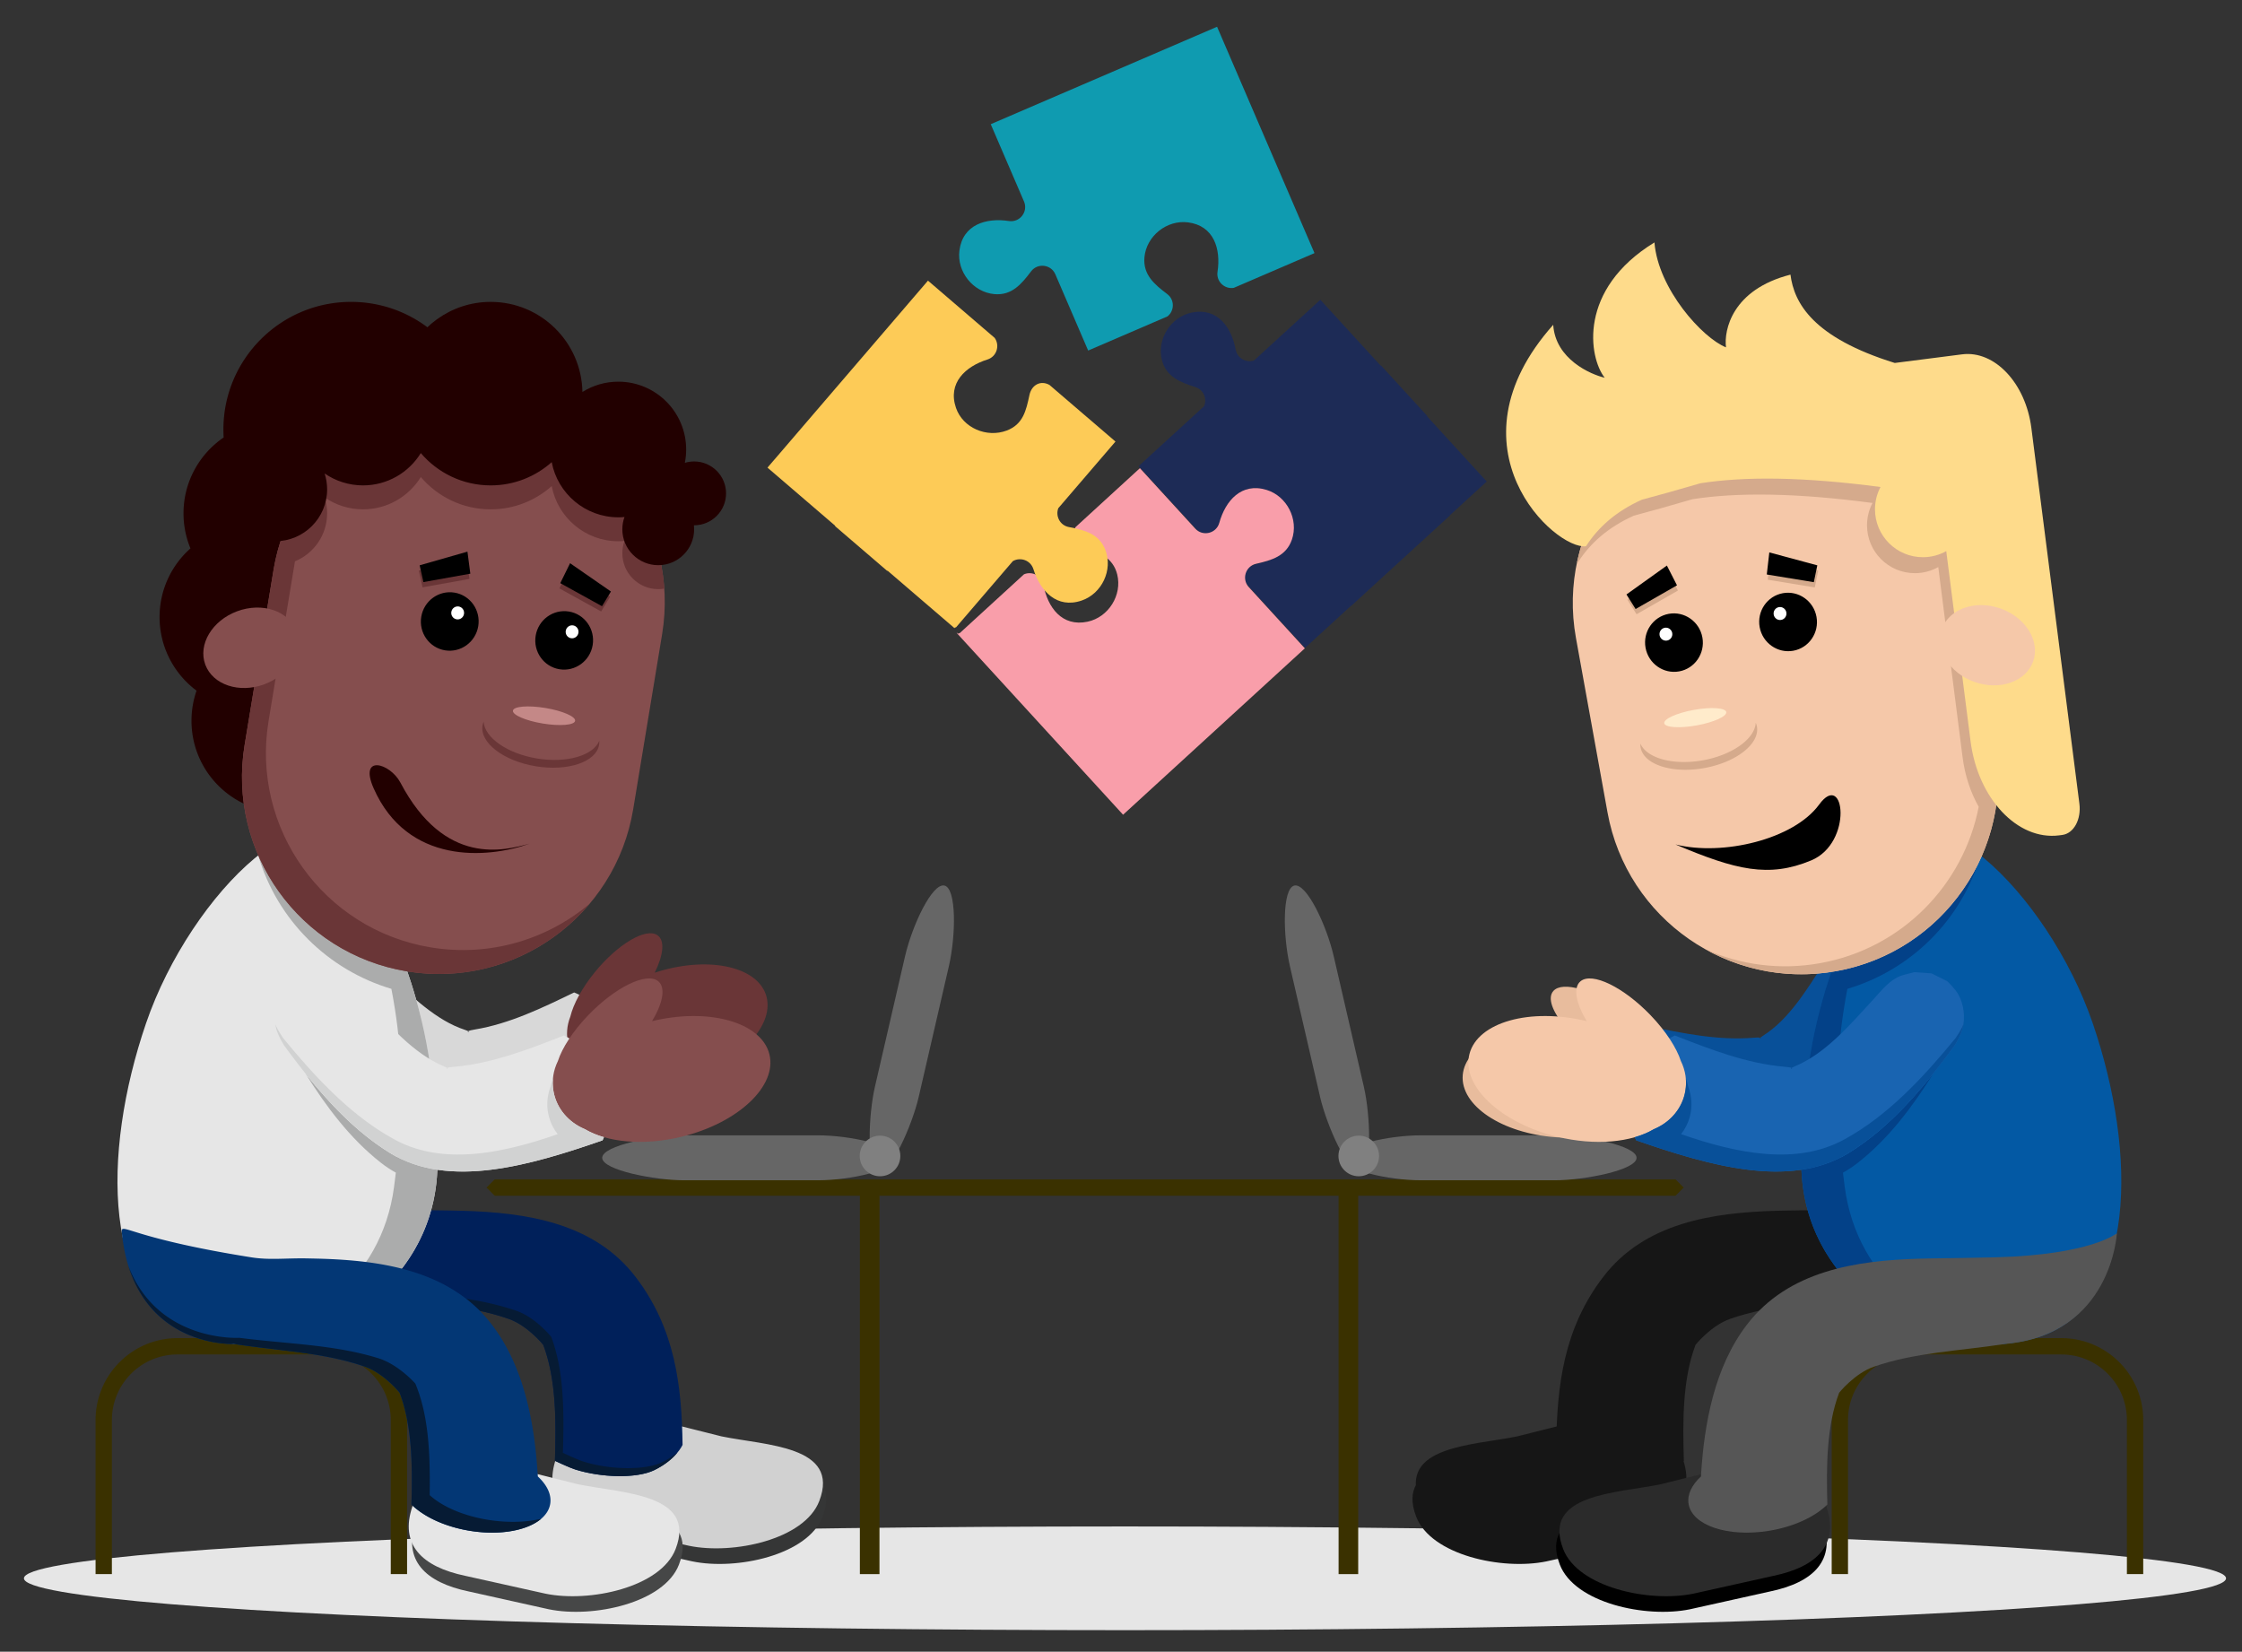 <svg viewBox="0 0 281 207" xmlns="http://www.w3.org/2000/svg" xmlns:serif="http://www.serif.com/" fill-rule="evenodd" clip-rule="evenodd" stroke-linejoin="round" stroke-miterlimit="2">
  <rect x="0" y="0" width="281" height="207" fill="#333333" stroke="none"/>
  <path fill="none" d="M0 0h281v207H0z"/>
  <ellipse cx="141" cy="197.806" rx="138" ry="6.5" fill="#e6e6e6"/>
  <path d="M40.882 167.704l.133.002.131.004.132.006.13.008.131.009.13.011.13.012.129.014.129.016.128.017.128.018.127.021.126.022.127.023.125.025.126.026.124.028.124.03.124.031.122.032.123.034.121.035.121.037.121.039.119.039.119.041.119.043.118.044.117.045.116.047.116.048.115.05.114.051.113.052.113.053.112.055.111.056.11.057.11.059.109.06.108.061.107.063.106.064.106.065.104.066.104.067.103.069.102.07.101.071.1.072.099.073.099.075.097.076.097.076.095.078.095.079.094.08.092.082.092.082.091.083.089.085.089.085.087.087.087.088.086.088.084.09.083.091.083.091.081.093.08.093.079.095.078.096.077.096.076.098.074.098.073.099.073.101.071.101.069.102.069.103.068.103.066.105.065.105.063.107.063.107.061.108.06.109.059.109.057.111.056.111.055.112.054.112.052.114.051.114.049.115.048.115.047.117.045.117.044.118.043.118.041.119.04.12.038.12.037.121.035.122.034.122.033.123.031.123.029.124.028.125.027.125.025.126.023.126.022.127.02.127.019.128.017.128.015.129.014.129.013.129.01.13.01.131.007.131.006.131.004.132.003.132v19.437h-2.044v-19.301l-.001-.11-.002-.106-.003-.106-.005-.105-.006-.106-.007-.104-.009-.104-.01-.104-.011-.104-.013-.103-.013-.103-.015-.102-.017-.102-.017-.101-.019-.101-.02-.101-.021-.1-.022-.099-.024-.099-.025-.099-.026-.098-.027-.098-.028-.097-.029-.097-.031-.096-.032-.096-.033-.095-.034-.095-.035-.094-.036-.094-.037-.093-.039-.092-.04-.092-.04-.091-.042-.091-.043-.09-.044-.09-.044-.089-.046-.088-.047-.088-.048-.087-.05-.086-.05-.086-.051-.085-.052-.085-.053-.084-.054-.083-.055-.082-.056-.082-.057-.081-.058-.08-.058-.08-.06-.079-.061-.078-.061-.078-.063-.076-.063-.076-.065-.075-.065-.074-.066-.074-.067-.073-.067-.072-.069-.071-.07-.07-.07-.07-.071-.068-.072-.068-.073-.067-.073-.066-.074-.065-.076-.064-.075-.064-.077-.062-.077-.062-.079-.06-.078-.06-.08-.059-.08-.058-.081-.057-.082-.056-.083-.055-.083-.054-.084-.053-.084-.052-.085-.051-.086-.05-.087-.049-.087-.048-.087-.047-.089-.046-.089-.045-.089-.044-.09-.043-.091-.041-.092-.041-.091-.04-.093-.038-.093-.037-.094-.037-.094-.035-.094-.034-.096-.033-.095-.032-.097-.03-.096-.03-.097-.028-.098-.027-.098-.026-.099-.025-.099-.023-.1-.023-.1-.021-.1-.02-.101-.019-.102-.017-.102-.016-.102-.015-.103-.014-.103-.012-.103-.012-.104-.01-.104-.008-.105-.007-.105-.006-.106-.005-.105-.003-.106-.002-.11-.001H22.253l-.11.001-.106.002-.105.003-.106.005-.105.006-.105.007-.104.008-.104.01-.103.012-.103.012-.103.014-.102.015-.102.016-.102.017-.101.019-.1.02-.1.021-.1.023-.099.023-.099.025-.098.026-.098.027-.097.028-.096.03-.097.03-.095.032-.096.033-.094.034-.094.035-.094.037-.093.037-.093.038-.091.04-.092.041-.091.041-.09.043-.089.044-.089.045-.089.046-.087.047-.087.048-.087.049-.086.05-.085.051-.084.052-.084.053-.083.054-.083.055-.082.056-.081.057-.08.058-.08.059-.078.06-.079.06-.077.062-.077.062-.075.064-.076.064-.074.065-.073.066-.073.067-.072.068-.071.068-.07.07-.07.07-.069.071-.067.072-.067.073-.066.074-.065.074-.065.075-.063.076-.063.076-.061.078-.061.078-.06.079-.058.08-.058.08-.057.081-.056.082-.055.082-.054.083-.053.084-.052.085-.051.085-.05.086-.05.086-.048.087-.047.088-.046.088-.044.089-.044.09-.043.09-.042.091-.04.091-.04.092-.039.092-.037.093-.036.094-.035.094-.034.095-.033.095-.032.096-.031.096-.029.097-.028.097-.027.098-.026.098-.025.099-.024.099-.022.099-.021.1-.02.101-.019.101-.017.101-.017.102-.015.102-.013.103-.013.103-.011.104-.01.104-.009.104-.007.104-.006.106-.005.105-.003.106-.002.106-.001.11v19.301h-2.044v-19.437l.003-.132.004-.132.006-.131.007-.131.01-.131.01-.13.013-.129.014-.129.015-.129.017-.128.019-.128.02-.127.022-.127.023-.126.025-.126.027-.125.028-.125.029-.124.031-.123.033-.123.034-.122.035-.122.037-.121.038-.12.04-.12.041-.119.043-.118.044-.118.045-.117.047-.117.048-.115.049-.115.051-.114.052-.114.054-.112.055-.112.056-.111.057-.111.059-.109.06-.109.061-.108.063-.107.063-.107.065-.105.066-.105.068-.103.069-.103.069-.102.071-.101.073-.101.073-.099.074-.098.076-.098.077-.096.078-.096.079-.095.08-.093.081-.093.083-.091.083-.091.084-.09.086-.088.087-.088.087-.087.089-.085.089-.085.091-.083.092-.082.092-.082.094-.08.095-.079.095-.078.097-.076.097-.076.099-.075.099-.073.1-.072.101-.071.102-.07.103-.069.104-.067.104-.066.106-.065.106-.064.107-.063.108-.061.109-.06.11-.059.11-.057.111-.056.112-.055.113-.053.113-.052.114-.051.115-.05.116-.048.116-.047.117-.045.118-.044.119-.043.119-.041.119-.039.121-.039.121-.037.121-.035.123-.034.122-.032.124-.031.124-.03.124-.028.126-.026.125-.025.127-.023.126-.022.127-.021.128-.018.128-.017.129-.016.129-.014.13-.012.13-.011.131-.009.13-.008.132-.006.131-.004.133-.002.129-.001h18.506l.129.001z" fill="#3a3100"/>
  <g fill="#3a3100">
    <path d="M211.024 148.834L210 149.858H62l-1.024-1.024L62 147.81h148l1.024 1.024z"/>
    <path d="M107.772 149.28h2.457v48h-2.457zM167.772 149.28h2.457v48h-2.457z"/>
  </g>
  <path d="M113.425 119.882c.918-3.975 3.43-9.246 4.945-8.897 1.514.35 1.461 6.189.544 10.164l-3.772 16.337c-.813 3.522-3.534 9.7-5.049 9.351-1.514-.35-1.252-7.096-.439-10.618l3.771-16.337z" fill="#666"/>
  <path d="M102.49 142.288c4.08 0 9.781 1.262 9.781 2.817 0 1.554-5.701 2.816-9.781 2.816H85.723c-3.614 0-10.246-1.262-10.246-2.816 0-1.555 6.632-2.817 10.246-2.817h16.767z" fill="#666"/>
  <circle cx="110.299" cy="144.873" r="2.545" fill="gray"/>
  <g serif:id="Back Leg">
    <path d="M86.774 195.684c5.533 1.146 14.473-.782 16.324-5.6 2.668-6.944-6.718-6.968-12.251-8.113l-9.225-2.315c-8.05 1.437-9.841.209-11.503 5.059-1.643 4.793 1.12 7.599 6.653 8.744l10.002 2.225z" fill="#353636"/>
    <path d="M86.356 193.728c5.534 1.146 14.474-.782 16.325-5.6 2.667-6.944-6.718-6.968-12.252-8.113l-9.225-2.315c-8.05 1.437-9.841.209-11.503 5.059-1.642 4.793 1.12 7.599 6.654 8.744l10.001 2.225z" fill="#d1d1d1"/>
    <path d="M48.5 151.578c2.649.073 5.299.088 7.948.133.501.01 1.002.021 1.503.033 7.965.224 16.498 1.477 21.711 8.291 4.962 6.486 5.779 13.615 5.888 21.042 0 0-.772 1.819-3.547 3.17-2.212 1.077-6.663.946-9.905-.082-.81-.257-2.547-1.088-2.547-1.088.153-4.956.174-10.205-1.464-14.531 0 0-1.932-2.422-4.357-3.264-5.136-1.785-10.735-1.978-16.211-2.814l-.222-.034.984-10.862.219.006z" fill="#00205a"/>
    <path d="M58.415 162.767c2.154.346 4.271.805 6.315 1.515 2.425.842 4.357 3.264 4.357 3.264 1.638 4.326 1.617 9.575 1.464 14.531 0 0 1.737.831 2.547 1.088 3.242 1.028 7.693 1.159 9.905.082.802-.39 1.436-.82 1.933-1.233-.525.642-1.438 1.505-2.933 2.233-2.212 1.077-6.663.946-9.905-.082-.81-.257-2.547-1.088-2.547-1.088.153-4.956.174-10.205-1.464-14.531 0 0-1.932-2.422-4.357-3.264-1.179-.41-2.382-.736-3.603-1.004a17.562 17.562 0 0 0-1.712-1.511z" fill="#061b34"/>
  </g>
  <g serif:id="Right Arm">
    <path d="M43.556 119.236c.67.149 1.38.176 2.011.447 1.228.527 2.129 1.545 3.011 2.368 2.979 2.765 6.059 5.829 9.683 7.013 1.341.438-.657.259 1.266-.043 4.331-.718 8.397-2.683 12.432-4.639.613.246 1.376.656 1.376.656l4.624 9.609-.557 1.563c-8.149 3.573-17.373 7.099-24.549 3.439-5.251-2.678-9.535-7.131-13.331-11.529 0 0-.776-1.04-1.056-1.844-.446-1.277-.405-2.775.148-4.015.338-.757 1.194-1.683 1.194-1.683l1.744-1.044c.668-.1 1.336-.199 2.004-.298z" fill="#d8d8d8"/>
    <path d="M71.482 127.41c.378-1.571 1.464-3.607 3.095-5.599 2.886-3.525 6.393-5.588 7.825-4.603.955.655.75 2.498-.346 4.697 6.449-2.116 12.691-.89 13.933 2.739 1.243 3.63-2.987 8.299-9.438 10.419-4.346 1.428-8.6 1.337-11.293.016-1.944-.633-3.495-2.123-4.012-4.128-.311-1.206-.203-2.431.236-3.541z" fill="#6a3637"/>
  </g>
  <path d="M45.259 107.891c6.011 13.109 9.193 20.8 9.566 37.249.394 17.381-17.947 26.469-29.957 22.36-12.011-4.109-12.194-22.799-6.567-39.249 5.627-16.449 21.667-31.899 26.958-20.36z" fill="#e6e6e6"/>
  <path d="M49.825 145.026c.853-8.437.47-14.653-.77-21.097-7.916-2.348-14.311-8.593-16.688-16.728l.069-.055c2.978 6.81 8.907 11.917 16.013 13.896.046.013.092.025.137.038l.027.007.053.014.034.01.049.013.039.01.046.012.086.022.083.021.088.022.033.009.056.014.033.008.058.014.029.007.088.021.09.021.091.021.09.02.021.005.072.016.019.004.09.019c.092.02.185.04.277.059l.092.018.017.003.092.018c.092.018.185.036.278.053l.09.016.024.004.067.012.026.005.091.016.091.015c2.32 6.73 3.592 13.503 3.819 23.531.015.636.004 1.26-.031 1.874v.002c-.005.089-.01.178-.016.267l-.001.005v.003l-.009.131v.003l-.001.006-.004.06-.005.063-.001.007v.003c-.003.042-.007.084-.011.126v.006l-.001.011-.004.048-.007.071v.007l-.012.124-.001.009-.001.012c-.008.082-.017.164-.026.246l-.001.01-.001.011c-.009.082-.019.165-.029.246l-.001.01-.001.009c-.01.083-.021.166-.032.248l-.001.009c-1.819 13.509-15.469 20.976-26.306 19.535 9.633-.983 19.474-7.6 21.061-19.528.082-.613.158-1.214.228-1.805-.659-.367-1.291-.786-1.895-1.261-3.834-3.014-6.844-7.018-9.436-11.177 3.047 3.82 6.492 7.436 10.635 9.981.299.184.602.355.91.514z" fill="#abacac"/>
  <g serif:id="Front Leg">
    <g serif:id="Foot">
      <path d="M68.774 201.684c5.533 1.146 14.473-.782 16.324-5.6 2.668-6.944-6.718-6.968-12.251-8.113l-9.225-2.315c-8.05 1.437-9.841.209-11.503 5.059-1.643 4.793 1.12 7.599 6.653 8.744l10.002 2.225z" fill="#464747"/>
      <path d="M68.356 199.728c5.534 1.146 14.474-.782 16.325-5.6 2.667-6.944-6.718-6.968-12.252-8.113l-9.225-2.315c-8.05 1.437-9.841.209-11.503 5.059-1.642 4.793 1.12 7.599 6.654 8.744l10.001 2.225z" fill="#e6e6e6"/>
    </g>
    <path d="M51.567 188.554c.137-4.8.1-9.834-1.48-14.008 0 0-1.932-2.422-4.357-3.264-5.136-1.785-10.735-1.978-16.211-2.814l-.222-.034s-12.526.59-14.016-13.862c-.166-1.607.358.483 16.219 3.006 2.288.364 4.299.088 6.948.133.501.01 1.002.021 1.503.033 7.965.224 16.498 1.477 21.711 8.291 4.07 5.321 5.351 12.42 5.741 18.899l.006.108c1.155 1.07 1.749 2.282 1.548 3.455-.458 2.678-4.892 4.166-9.957 3.373l-.057-.009-.011-.002-.047-.007-.018-.003-.045-.008-.018-.003-.063-.011-.058-.009-.017-.003-.033-.006-.086-.016-.011-.002-.078-.014-.018-.004-.085-.016-.016-.003-.076-.015-.015-.003-.084-.017-.019-.004-.078-.016-.009-.002-.084-.018-.02-.004-.084-.019h-.004l-.082-.019-.019-.004-.083-.019-.012-.003-.074-.018-.018-.004-.081-.02-.017-.004-.073-.018-.014-.003-.081-.021-.019-.005-.077-.019-.006-.002-.082-.022-.019-.005-.081-.022-.006-.002-.076-.021-.019-.005-.079-.022-.013-.004-.071-.021-.016-.004-.079-.024-.017-.005-.07-.021-.012-.003-.078-.024-.019-.006-.075-.024-.004-.001-.078-.025-.019-.006-.077-.025-.009-.003-.07-.023-.018-.006-.076-.026-.014-.005-.067-.023-.015-.005-.075-.026-.017-.006-.067-.024-.011-.004-.074-.027-.019-.007-.072-.027-.003-.001h-.001l-.073-.028-.019-.007-.072-.028-.011-.004-.065-.025-.018-.007-.071-.028-.015-.007-.062-.024-.015-.007-.07-.028-.018-.008-.062-.026-.011-.004-.07-.03-.018-.008-.07-.03-.006-.002-.065-.029-.018-.008-.068-.03-.013-.006-.058-.026-.018-.008-.066-.031-.017-.008-.056-.026-.015-.007-.065-.031-.019-.009-.057-.028-.011-.005-.064-.031-.02-.01-.063-.032-.01-.005-.057-.028-.019-.01-.062-.032-.015-.008-.052-.027-.017-.009-.061-.032-.018-.01-.05-.027-.016-.008-.059-.033-.034-.018-.003-.002-.045-.025-.044-.025-.005-.002-.039-.023-.005-.003c-.044-.025-.087-.05-.13-.075l-.005-.003-.041-.024-.002-.001-.043-.026-.043-.026-.003-.002-.04-.024-.003-.002c-.043-.027-.085-.053-.127-.079l-.003-.002-.04-.026h-.001l-.042-.027-.042-.027-.001-.001-.04-.026-.002-.002c-.041-.027-.082-.054-.122-.081l-.002-.001c-.054-.037-.107-.074-.16-.111l-.001-.001c-.04-.028-.079-.056-.118-.084-.13-.095-.256-.192-.376-.289a7.739 7.739 0 0 1-.608-.545z" fill="#033775"/>
    <path d="M16.095 158.666c3.71 9.628 13.909 8.999 13.909 8.999l.235.03c5.796.738 11.71.83 17.161 2.522 2.574.799 4.656 3.185 4.656 3.185 1.739 4.146 1.863 9.178 1.8 13.98.2.183.417.361.651.534.129.095.263.19.402.282.042.028.084.055.126.083h.001l.171.108.002.001c.043.027.087.053.13.08l.046.027.045.026.046.027.046.027c.045.026.09.051.135.076l.049.028.046.025.048.026.049.026c.046.025.092.049.139.073l.052.028.047.023.051.026.036.018.063.032.07.034.02.009.064.031.019.009.071.034.066.031.02.009.071.033.068.03.02.009.069.031.072.031.02.009.069.03.016.007.06.025.018.007.07.03.019.007.076.031.072.029.02.008.075.03.074.028.02.008.073.028.078.03.019.007.075.027.016.006.065.024.017.006.075.027.019.006.08.028.077.027.02.007.082.027.077.026.02.006.078.026.083.026.019.006.079.025.016.005.086.026.08.025.019.005.084.025.082.024.02.006.088.024.079.023.02.005.082.022.088.024.018.005.083.021.018.005.089.023.084.021.02.004.087.022.086.02.02.005.086.02.089.02.02.005.086.019.092.02.017.004.087.018.018.004.092.019.088.017.02.004.091.018.089.017.021.004.089.016.093.017.019.003.09.016.016.003.08.013.017.003.09.015.019.003.094.015.091.014.053.007.061.009.067.01.067.009.069.01.072.009c2.229.292 4.336.191 6.069-.219-1.71 1.455-5.098 2.109-8.829 1.525l-.057-.009-.011-.002-.047-.007-.018-.003-.045-.008-.018-.003-.063-.011-.058-.009-.017-.003-.033-.006-.086-.016-.011-.002-.078-.014-.018-.004-.085-.016-.016-.003-.076-.015-.015-.003-.084-.017-.019-.004-.078-.016-.009-.002-.084-.018-.02-.004-.084-.019h-.004l-.082-.019-.019-.004-.083-.019-.012-.003-.074-.018-.018-.004-.081-.02-.017-.004-.073-.018-.014-.003-.081-.021-.019-.005-.077-.019-.006-.002-.082-.022-.019-.005-.081-.022-.006-.002-.076-.021-.019-.005-.079-.022-.013-.004-.071-.021-.016-.004-.079-.024-.017-.005-.07-.021-.012-.003-.078-.024-.019-.006-.075-.024-.004-.001-.078-.025-.019-.006-.077-.025-.009-.003-.07-.023-.018-.006-.076-.026-.014-.005-.067-.023-.015-.005-.075-.026-.017-.006-.067-.024-.011-.004-.074-.027-.019-.007-.072-.027-.003-.001h-.001l-.073-.028-.019-.007-.072-.028-.011-.004-.065-.025-.018-.007-.071-.028-.015-.007-.062-.024-.015-.007-.07-.028-.018-.008-.062-.026-.011-.004-.07-.03-.018-.008-.07-.03-.006-.002-.065-.029-.018-.008-.068-.03-.013-.006-.058-.026-.018-.008-.066-.031-.017-.008-.056-.026-.015-.007-.065-.031-.019-.009-.057-.028-.011-.005-.064-.031-.02-.01-.063-.032-.01-.005-.057-.028-.019-.01-.062-.032-.015-.008-.052-.027-.017-.009-.061-.032-.018-.01-.05-.027-.016-.008-.059-.033-.034-.018-.003-.002-.045-.025-.044-.025-.005-.002-.039-.023-.005-.003c-.044-.025-.087-.05-.13-.075l-.005-.003-.041-.024-.002-.001-.043-.026-.043-.026-.003-.002-.04-.024-.003-.002c-.043-.027-.085-.053-.127-.079l-.003-.002-.04-.026h-.001l-.042-.027-.042-.027-.001-.001-.04-.026-.002-.002c-.041-.027-.082-.054-.122-.081l-.002-.001c-.054-.037-.107-.074-.16-.111l-.001-.001c-.04-.028-.079-.056-.118-.084-.13-.095-.256-.192-.376-.289a7.739 7.739 0 0 1-.608-.545c.137-4.8.1-9.834-1.48-14.008 0 0-1.932-2.422-4.357-3.264-5.136-1.785-10.735-1.978-16.211-2.814l-.222-.034s-10.02.472-13.202-9.768z" fill="#061b34"/>
  </g>
  <g serif:id="Left Arm">
    <path d="M40.687 121.842c.706.217 1.464.306 2.117.65 1.272.67 2.15 1.837 3.026 2.795 2.957 3.217 5.998 6.763 9.782 8.34 1.4.583-.727.221 1.36.062 4.703-.402 9.228-2.162 13.719-3.915.637.316 1.42.82 1.42.82l4.138 10.693-.729 1.628c-9.039 3.136-19.226 6.13-26.605 1.597-5.401-3.317-9.614-8.454-13.308-13.491 0 0-.743-1.18-.975-2.067-.369-1.406-.197-3.008.501-4.29.427-.783 1.423-1.702 1.423-1.702l1.958-.971c.724-.05 1.448-.099 2.173-.149z" fill="#e6e6e6"/>
    <path d="M69.923 132.98c.538-1.653 1.876-3.742 3.794-5.739 3.393-3.532 7.326-5.445 8.778-4.268.967.784.591 2.742-.771 5.006 7.092-1.72 13.679.126 14.701 4.121 1.023 3.996-3.907 8.64-11.002 10.364-4.78 1.161-9.331.702-12.105-.943-2.03-.844-3.566-2.573-3.949-4.766-.231-1.32-.011-2.624.554-3.775z" fill="#854e4e"/>
    <path d="M75.696 142.522l-.176.393-.2.07-.006.002-.006.002-.062.021-.127.044-.012.004-.012.004-.07.024-.106.037-.019.006-.018.007-.07.024-.095.032-.024.008-.024.009-.069.023-.084.029-.03.01-.031.011-.065.022-.076.026-.036.012-.037.013-.061.021-.068.022-.042.015-.043.014-.057.02-.06.02-.047.016-.051.017-.053.018-.052.017-.052.018-.058.019-.048.016-.045.015-.057.019-.065.022-.044.015-.037.012-.061.02-.074.025-.039.013-.029.01-.064.021-.084.027-.034.012-.022.007-.064.021-.096.032-.03.009-.014.005-.06.02-.112.037-.025.008-.007.002-.047.015c-8.209 2.673-16.973 4.582-23.524.557-5.401-3.317-9.614-8.454-13.308-13.491 0 0-.743-1.18-.975-2.067a5.763 5.763 0 0 1-.119-.573c.338.812.975 1.712.975 1.712 3.963 4.828 8.448 9.729 14.021 12.748 5.909 3.201 13.258 1.785 20.392-.702a6.055 6.055 0 0 1-1.088-2.151c-.354-1.292-.259-2.61.195-3.81.072-.322.171-.661.296-1.015l-.001.005-.004.044v.006l-.001.006-.001.013-.002.024-.001.013v.01l-.001.011-.001.015-.002.022v.012l-.001.007v.008l-.002.037-.001.009v.002c-.001.018-.002.036-.002.055l-.001.004v.012l-.001.029-.001.011v.02l-.001.018v.031l-.001.008V135.651c-.001.019-.001.037-.001.056v.047l.001.05.001.05.001.043.002.059.002.047.003.05.003.05.003.05.004.048.005.06.004.042.005.05.006.05.005.046.008.059.006.046.007.05.008.05.008.051.009.05.009.051.009.051.007.032.009.044.009.045.01.044.009.041.012.051.011.046.012.05.008.031.012.043.011.043.012.043.012.041.014.046.015.049.015.049.009.029.014.042.014.042.015.042.014.039.016.046.018.047.018.048.011.027.016.041.017.041.016.041.017.038.019.045.02.046.02.046.013.026.018.04.019.04.019.039.018.038.022.043.023.045.023.044.023.044.024.044.029.052.021.037.024.042.025.043.026.043.025.042.027.043.031.049.023.036.026.041.028.041.028.041.028.041.029.041.033.047.025.035.029.039.03.04.03.04.031.039.03.039.036.045.028.034.031.037.032.039.032.037.032.038.033.038.038.042.029.032.034.036.034.037.034.036.035.036.035.036.04.04.03.03.036.035.036.035.036.034.037.034.037.034.042.037.032.03.038.033.038.032.038.033.039.032.038.032.044.035.035.028.039.031.04.031.04.03.04.031.04.03.02.014c.03.021.059.043.089.064l.014.01.042.029.041.028.042.028.042.028.017.011c.033.022.067.043.1.064l.011.007.043.027.043.027.044.026.044.026.012.007c.274.16.56.302.857.426.69.409 1.491.745 2.378 1.001z" fill="#d1d2d2"/>
  </g>
  <g>
    <path d="M28.03 54.828c-.02-.329-.03-.66-.03-.994 0-8.831 7.169-16 16-16s16 7.169 16 16c0 8.628-6.844 15.67-15.394 15.989a11.542 11.542 0 0 1-2.478 3.114c.562 1.355.872 2.84.872 4.397 0 1.322-.224 2.593-.635 3.776C45.177 83.207 47 86.559 47 90.334c0 6.347-5.153 11.5-11.5 11.5S24 96.681 24 90.334c0-1.322.224-2.593.635-3.775C21.823 84.461 20 81.109 20 77.334c0-3.421 1.497-6.496 3.872-8.603-.562-1.355-.872-2.84-.872-4.397 0-3.949 1.995-7.435 5.03-9.506z" fill="#200"/>
    <path d="M82.985 79.489c2.22-13.44-6.889-26.154-20.329-28.374-13.44-2.22-26.154 6.888-28.374 20.328L30.661 93.36c-2.22 13.44 6.889 26.154 20.328 28.374 13.44 2.22 26.154-6.889 28.375-20.328l3.621-21.917z" fill="#854e4e"/>
    <path d="M42.729 56.598c5.331-4.489 12.519-6.707 19.927-5.483 11.509 1.901 19.842 11.497 20.605 22.655-.248.042-.502.064-.761.064-2.484 0-4.5-2.016-4.5-4.5 0-.539.095-1.055.269-1.534-.253.022-.51.034-.769.034-4.15 0-7.609-2.98-8.352-6.914-2.033 1.812-4.713 2.914-7.648 2.914-3.506 0-6.648-1.572-8.758-4.05-1.497 2.429-4.182 4.05-7.242 4.05-1.786 0-3.444-.552-4.812-1.494.203.628.312 1.299.312 1.994 0 2.714-1.667 5.042-4.033 6.015L33.661 90.36c-2.22 13.44 6.889 26.154 20.328 28.374 7.408 1.224 14.596-.994 19.927-5.483-5.426 6.448-14.017 9.955-22.927 8.483-13.439-2.22-22.548-14.934-20.328-28.374l3.621-21.917c.033-.204.07-.408.108-.61l.004-.019.014-.073.009-.046.003-.015.004-.019.012-.06.011-.056.004-.018.003-.017.01-.048.014-.067.004-.021.003-.012.008-.039.018-.081.004-.02.002-.008.006-.03.022-.102.003-.012.001-.003c.033-.15.068-.3.105-.449v-.002l.029-.12.006-.023.002-.006.004-.019.023-.088.008-.031.003-.011.005-.024.019-.07.01-.04.004-.016.006-.022.016-.058.013-.049.005-.02.005-.02.013-.047.016-.058.006-.023.005-.016.01-.038.02-.07.007-.024.003-.012.008-.029.025-.085.006-.022.002-.006.006-.021.033-.112.002-.008.001-.001c.028-.098.058-.195.088-.292l.001-.003.037-.118.006-.019.002-.006.007-.022.027-.086.009-.026.003-.011.009-.027.022-.068.011-.034.006-.016.008-.026.019-.056.014-.042.007-.021.008-.023.015-.046.017-.05.009-.025.007-.019.012-.037.021-.06.01-.027.005-.015.01-.029.026-.072.01-.028.003-.009.008-.021.032-.09.008-.022.002-.005c.034-.093.069-.186.104-.279v-.001l.001-.002.045-.119.006-.014.002-.006.01-.026.032-.082.009-.021.004-.012.012-.03.026-.066.011-.027.007-.017.012-.03.021-.053.015-.035.008-.022.011-.027.018-.044.018-.042.011-.027.009-.022.015-.036.021-.051.013-.03.008-.018.011-.027.026-.061.014-.032.006-.013.008-.02.032-.074.014-.031.003-.008.006-.013.043-.098.008-.019.001-.002c.02-.045.04-.09.061-.135l.001-.002.054-.119.004-.01.003-.006.014-.031.036-.077.008-.016.005-.012.016-.035.029-.061.011-.022.008-.017.016-.034.023-.05.015-.029.01-.023.015-.03.02-.041.017-.036.013-.027.013-.026.017-.034.021-.043.015-.031.011-.021.013-.027.026-.051.017-.035.008-.016.01-.019.031-.061.019-.037.005-.011.007-.013.038-.074.018-.035.003-.005c.022-.043.044-.085.066-.127l.001-.001.063-.119.003-.006.003-.006.021-.037.037-.071.007-.011.006-.012.022-.04.03-.056.01-.018.009-.016.021-.038.026-.046.013-.024.013-.023.019-.033.021-.039.017-.03.016-.027.016-.029.018-.032.021-.036.018-.032.014-.024.014-.025.025-.042.022-.038.011-.019.01-.018.029-.049.025-.042.008-.013.007-.013.034-.057.027-.044.005-.009.003-.006.044-.072.024-.04.002-.003c.024-.04.048-.079.072-.118l.003-.006.029-.046.038-.06.005-.008.006-.011.029-.046.031-.05.009-.013.01-.017.027-.042.027-.042.012-.019.014-.022.024-.037.022-.035.016-.024.018-.028.021-.032.019-.029.019-.03.022-.033.018-.027.015-.023.023-.034.025-.039.015-.022.011-.017.027-.04.03-.043.011-.017.008-.011.03-.045.034-.05.007-.011.004-.006.034-.048.038-.056.004-.006h.001l.021-.031.059-.084.042-.06.032-.045.003-.005.008-.01.037-.053.03-.042.007-.009.011-.016.034-.047.027-.037.01-.014.016-.022.03-.04.023-.032.014-.019.02-.027.026-.036.02-.026.017-.024.025-.032.022-.03.016-.021.021-.028.029-.039.019-.024.012-.016.024-.032.034-.045.015-.019.008-.011.027-.035.04-.051.011-.014.004-.006.028-.035.048-.061.006-.009h.001l.007-.01.077-.097.066-.083.016-.02.001-.001.008-.01.049-.061.027-.032.004-.006.013-.015.042-.052.025-.031.009-.01.017-.021.037-.044.022-.028.013-.015.022-.026.032-.038.019-.023.016-.019.027-.032.027-.032.017-.019.019-.023.032-.038.023-.027.012-.014.023-.026.038-.044.018-.021.009-.01.024-.028.045-.052.014-.016.005-.005.023-.026.055-.062.009-.011.001-.001.007-.007c.08-.091.161-.18.242-.269l.019-.021.003-.003.013-.015.051-.055.024-.025.006-.008.018-.019.044-.047.023-.024.01-.011.023-.025.038-.04.02-.021.014-.015.029-.03.032-.034.017-.018.018-.018.034-.036.028-.028.013-.014.02-.021.041-.042.022-.023.01-.009.022-.023.048-.049.018-.018.005-.005.021-.022.059-.059.013-.013.001-.001.009-.008c.088-.089.177-.177.267-.264l.009-.008.001-.001.013-.013.061-.058.021-.021.005-.004.018-.018.051-.048.022-.021.009-.009.024-.023.044-.041.02-.019.013-.012.03-.028.037-.034.017-.017.017-.015.036-.033.031-.029.014-.013.02-.018.042-.039.026-.023.01-.01.022-.019.05-.046.021-.018.006-.006.022-.019.06-.054.016-.014.001-.001.014-.012c.122-.108.245-.215.369-.321l.019-.017.004-.003.018-.015.057-.048.022-.02v.001z" fill="#6a3637"/>
    <path d="M37.112 79.073c.938 2.526-.851 5.524-3.991 6.69-3.141 1.165-6.452.061-7.39-2.465-.938-2.527.851-5.524 3.991-6.69 3.141-1.166 6.453-.062 7.39 2.465z" fill="#854e4e"/>
    <path d="M66.387 105.73c-5.316 1.904-15.324 2.642-19.551-6.922-1.904-4.307 2.052-3.187 3.348-.728 5.574 10.576 13.06 8.514 16.203 7.65z" fill="#200"/>
    <path d="M75.112 92.847c.011.166.003.332-.024.497-.355 2.15-3.917 3.355-7.949 2.689-4.032-.666-7.017-2.953-6.662-5.103.027-.165.074-.324.137-.478.133 1.995 2.963 3.992 6.686 4.607 3.723.615 7.045-.365 7.812-2.212z" fill="#6a3637"/>
    <path d="M68.346 88.727c2.15.356 3.824 1.081 3.735 1.618-.089.538-1.907.686-4.057.331-2.15-.356-3.824-1.081-3.735-1.618.089-.538 1.907-.686 4.057-.331z" fill="#c48887"/>
    <path d="M71.308 76.641c1.971.326 3.303 2.21 2.974 4.206-.33 1.996-2.198 3.352-4.169 3.026-1.971-.325-3.304-2.21-2.974-4.206.329-1.996 2.197-3.352 4.169-3.026z"/>
    <path d="M71.836 78.379c.438.073.734.492.661.935-.074.444-.489.745-.927.673-.438-.073-.734-.492-.661-.935.074-.444.489-.745.927-.673z" fill="#fff"/>
    <path d="M56.967 74.272c1.971.326 3.304 2.21 2.974 4.206-.329 1.996-2.197 3.352-4.169 3.026-1.971-.325-3.303-2.21-2.974-4.206.33-1.996 2.198-3.352 4.169-3.026z"/>
    <path d="M57.495 76.01c.438.073.735.491.661.935-.073.443-.488.745-.926.672-.438-.072-.734-.491-.661-.934.073-.444.488-.745.926-.673z" fill="#fff"/>
    <path d="M71.341 71.243l-1.228 2.499 5.23 2.89 1.12-1.841-5.122-3.548zM58.48 69.794l.359 2.761-5.882 1.054-.467-2.103 5.99-1.712z" fill="#6a3637"/>
    <path d="M71.45 70.586l-1.228 2.499 5.23 2.89 1.119-1.842-5.121-3.547zM58.588 69.136l.36 2.761-5.882 1.055-.468-2.104 5.99-1.712z"/>
    <path d="M50.634 45.561c1.563-4.496 5.84-7.727 10.866-7.727 6.277 0 11.386 5.04 11.498 11.29 1.306-.817 2.849-1.29 4.502-1.29 4.691 0 8.5 3.809 8.5 8.5 0 .573-.057 1.132-.165 1.673.369-.113.76-.173 1.165-.173 2.208 0 4 1.792 4 4s-1.792 4-4 4h-.028c.019.164.028.331.028.5 0 2.484-2.016 4.5-4.5 4.5s-4.5-2.016-4.5-4.5c0-.539.095-1.055.269-1.534-.253.022-.51.034-.769.034-4.15 0-7.609-2.98-8.352-6.914-2.033 1.812-4.713 2.914-7.648 2.914-3.506 0-6.648-1.572-8.758-4.05-1.497 2.429-4.182 4.05-7.242 4.05-1.786 0-3.444-.552-4.812-1.494.203.628.312 1.299.312 1.994 0 3.588-2.913 6.5-6.5 6.5s-6.5-2.912-6.5-6.5c0-3.587 2.913-6.5 6.5-6.5 1.154 0 2.238.301 3.178.83-.436-1.023-.678-2.148-.678-3.33 0-4.691 3.809-8.5 8.5-8.5 1.928 0 3.707.644 5.134 1.727z" fill="#200"/>
  </g>
  <path serif:id="Seat" d="M258.479 167.704l.132.002.132.004.131.006.131.008.131.009.13.011.129.012.13.014.128.016.128.017.128.018.127.021.127.022.126.023.126.025.125.026.125.028.124.03.123.031.123.032.122.034.122.035.121.037.12.039.12.039.119.041.119.043.117.044.117.045.117.047.115.048.115.05.114.051.114.052.113.053.111.055.112.056.11.057.11.059.108.06.108.061.107.063.107.064.105.065.105.066.104.067.102.069.102.07.102.071.1.072.099.073.098.075.098.076.096.076.096.078.095.079.093.08.093.082.092.082.09.083.09.085.089.085.087.087.087.088.085.088.085.09.083.091.082.091.082.093.08.093.079.095.078.096.077.096.075.098.075.098.073.099.072.101.071.101.07.102.069.103.067.103.066.105.065.105.064.107.063.107.061.108.06.109.059.109.057.111.056.111.055.112.053.112.053.114.05.114.05.115.048.115.047.117.045.117.044.118.043.118.041.119.039.12.039.12.037.121.035.122.034.122.032.123.031.123.03.124.028.125.026.125.025.126.024.126.021.127.021.127.018.128.018.128.015.129.014.129.012.129.011.13.009.131.008.131.006.131.004.132.002.132.001.129v19.308h-2.045V177.869l-.002-.106-.004-.106-.004-.105-.006-.106-.008-.104-.008-.104-.01-.104-.011-.104-.013-.103-.014-.103-.015-.102-.016-.102-.017-.101-.019-.101-.02-.101-.021-.1-.023-.099-.023-.099-.025-.099-.026-.098-.027-.098-.028-.097-.03-.097-.03-.096-.032-.096-.033-.095-.034-.095-.035-.094-.036-.094-.038-.093-.038-.092-.04-.092-.04-.091-.042-.091-.043-.09-.044-.09-.045-.089-.046-.088-.047-.088-.048-.087-.049-.086-.05-.086-.051-.085-.052-.085-.053-.084-.054-.083-.055-.082-.056-.082-.057-.081-.058-.08-.059-.08-.059-.079-.061-.078-.062-.078-.062-.076-.064-.076-.064-.075-.065-.074-.066-.074-.067-.073-.068-.072-.068-.071-.07-.07-.07-.07-.071-.068-.072-.068-.073-.067-.073-.066-.075-.065-.075-.064-.076-.064-.076-.062-.078-.062-.078-.06-.079-.06-.079-.059-.081-.058-.081-.057-.082-.056-.082-.055-.083-.054-.084-.053-.084-.052-.086-.051-.085-.05-.087-.049-.087-.048-.088-.047-.088-.046-.089-.045-.09-.044-.09-.043-.091-.041-.091-.041-.092-.04-.092-.038-.093-.037-.094-.037-.094-.035-.095-.034-.095-.033-.096-.032-.096-.03-.097-.03-.097-.028-.098-.027-.098-.026-.098-.025-.1-.023-.099-.023-.1-.021-.101-.02-.101-.019-.101-.017-.102-.016-.102-.015-.103-.014-.103-.012-.104-.012-.103-.01-.105-.008-.104-.007-.105-.006-.106-.005-.106-.003-.106-.002-.11-.001H239.85l-.11.001-.106.002-.106.003-.105.005-.105.006-.105.007-.104.008-.104.01-.104.012-.103.012-.102.014-.103.015-.101.016-.102.017-.101.019-.1.02-.1.021-.1.023-.099.023-.099.025-.098.026-.098.027-.097.028-.097.03-.096.03-.096.032-.095.033-.095.034-.094.035-.093.037-.093.037-.093.038-.092.04-.091.041-.091.041-.09.043-.09.044-.089.045-.088.046-.088.047-.087.048-.086.049-.086.05-.085.051-.085.052-.083.053-.084.054-.082.055-.082.056-.081.057-.08.058-.08.059-.079.06-.078.06-.077.062-.077.062-.076.064-.075.064-.074.065-.074.066-.072.067-.072.068-.071.068-.071.07-.069.07-.069.071-.068.072-.067.073-.066.074-.065.074-.064.075-.063.076-.063.076-.062.078-.06.078-.06.079-.059.08-.058.08-.057.081-.056.082-.055.082-.054.083-.053.084-.052.085-.051.085-.05.086-.049.086-.048.087-.047.088-.046.088-.045.089-.044.09-.042.09-.042.091-.041.091-.039.092-.039.092-.037.093-.036.094-.036.094-.034.095-.033.095-.031.096-.031.096-.029.097-.029.097-.027.098-.026.098-.025.099-.023.099-.022.099-.022.1-.02.101-.018.101-.018.101-.016.102-.015.102-.014.103-.012.103-.011.104-.01.104-.009.104-.007.104-.006.106-.005.105-.003.106-.002.106-.001.11v19.301h-2.045v-19.308l.001-.129.003-.132.004-.132.006-.131.007-.131.009-.131.011-.13.012-.129.014-.129.016-.129.017-.128.019-.128.02-.127.022-.127.023-.126.025-.126.027-.125.028-.125.029-.124.031-.123.032-.123.034-.122.036-.122.037-.121.038-.12.04-.12.041-.119.042-.118.044-.118.046-.117.046-.117.049-.115.049-.115.051-.114.052-.114.053-.112.055-.112.056-.111.058-.111.058-.109.06-.109.062-.108.062-.107.064-.107.065-.105.066-.105.068-.103.068-.103.07-.102.071-.101.072-.101.074-.099.074-.098.076-.098.077-.096.078-.096.079-.095.08-.093.081-.093.082-.091.084-.091.084-.09.086-.088.086-.088.088-.087.089-.085.089-.085.091-.083.092-.082.092-.082.094-.08.094-.079.096-.078.096-.076.098-.076.098-.075.1-.073.1-.072.101-.071.102-.07.103-.069.104-.067.104-.066.106-.065.106-.064.107-.063.108-.061.109-.06.109-.059.111-.057.111-.056.112-.055.113-.053.113-.052.114-.051.115-.05.116-.048.116-.047.117-.045.118-.044.118-.043.119-.041.12-.039.12-.039.121-.037.122-.035.122-.034.123-.032.124-.031.124-.03.124-.028.125-.026.126-.025.126-.023.127-.022.127-.021.128-.018.128-.017.129-.016.129-.014.13-.012.13-.011.13-.009.131-.008.131-.006.132-.004.132-.002.129-.001h18.507l.129.001z" fill="#3a3100"/>
  <g serif:id="Laptop">
    <path d="M167.171 119.882c-.917-3.975-3.429-9.246-4.944-8.897-1.514.35-1.462 6.189-.544 10.164l3.772 16.337c.812 3.522 3.534 9.7 5.048 9.351 1.515-.35 1.253-7.096.44-10.618l-3.772-16.337z" fill="#666"/>
    <path d="M178.107 142.288c-4.08 0-9.781 1.262-9.781 2.817 0 1.554 5.701 2.816 9.781 2.816h16.767c3.614 0 10.246-1.262 10.246-2.816 0-1.555-6.632-2.817-10.246-2.817h-16.767z" fill="#666"/>
    <circle cx="170.298" cy="144.873" r="2.545" fill="gray"/>
  </g>
  <g serif:id="Programmer">
    <g serif:id="Back Leg" fill="#161616">
      <g serif:id="Foot">
        <path d="M193.823 195.684c-5.534 1.146-14.473-.782-16.324-5.6-2.668-6.944 6.718-6.968 12.251-8.113l9.225-2.315c8.05 1.437 9.841.209 11.503 5.059 1.643 4.793-1.12 7.599-6.653 8.744l-10.002 2.225z"/>
        <path d="M194.24 193.728c-5.533 1.146-14.473-.782-16.324-5.6-2.668-6.944 6.718-6.968 12.252-8.113l9.224-2.315c8.05 1.437 9.841.209 11.503 5.059 1.643 4.793-1.119 7.599-6.653 8.744l-10.002 2.225z"/>
      </g>
      <path d="M232.097 151.578c-2.649.073-5.299.088-7.949.133-.5.01-1.001.021-1.502.033-7.965.224-16.499 1.477-21.711 8.291-4.962 6.486-5.779 13.615-5.888 21.042 0 0 .771 1.819 3.546 3.17 2.213 1.077 6.664.946 9.906-.082.809-.257 2.546-1.088 2.546-1.088-.153-4.956-.173-10.205 1.464-14.531 0 0 1.933-2.422 4.358-3.264 5.135-1.785 10.734-1.978 16.211-2.814l.222-.034-.984-10.862-.219.006z"/>
    </g>
    <g serif:id="Right Arm">
      <path d="M232.846 116.66c-.614.309-1.295.508-1.841.926-1.061.812-1.685 2.019-2.34 3.033-2.211 3.41-4.447 7.134-7.671 9.169-1.194.754.7.091-1.238.269-4.375.363-8.799-.547-13.189-1.455-.535.388-1.174.972-1.174.972l-2.132 10.449.923 1.38c8.776 1.469 18.583 2.63 24.644-2.675 4.436-3.882 7.5-9.248 10.104-14.441 0 0 .498-1.198.573-2.047.119-1.347-.288-2.79-1.128-3.856-.513-.652-1.569-1.339-1.569-1.339l-1.946-.587c-.672.068-1.344.135-2.016.202z" fill="#085099"/>
      <path d="M207.77 131.421c-.751-1.431-2.302-3.139-4.371-4.671-3.662-2.711-7.566-3.853-8.714-2.548-.765.869-.115 2.606 1.486 4.47-6.771-.474-12.524 2.244-12.84 6.066-.316 3.824 4.928 7.315 11.702 7.792 4.563.32 8.665-.808 10.953-2.748 1.73-1.09 2.869-2.915 2.88-4.985.006-1.246-.398-2.407-1.096-3.376z" fill="#e8bc9d"/>
    </g>
    <g serif:id="Body">
      <path d="M235.338 107.891c-6.011 13.109-9.194 20.8-9.567 37.249-.394 17.381 17.947 26.469 29.958 22.36 12.011-4.109 12.193-22.799 6.566-39.249-5.627-16.449-21.666-31.899-26.957-20.36z" fill="#0359a4"/>
      <path d="M230.772 145.026c-.854-8.437-.471-14.653.769-21.097 7.917-2.348 14.312-8.593 16.689-16.728l-.069-.055c-2.978 6.81-8.907 11.917-16.013 13.896-.046.013-.092.025-.138.038l-.026.007-.053.014-.034.01-.05.013-.038.01-.047.012-.085.022-.083.021-.088.022-.033.009-.056.014-.033.008-.059.014-.029.007-.087.021-.091.021-.091.021-.09.02-.02.005-.072.016-.019.004-.09.019c-.092.02-.185.04-.278.059l-.091.018-.017.003-.092.018c-.092.018-.185.036-.278.053l-.09.016-.024.004-.067.012-.026.005-.092.016-.09.015c-2.321 6.73-3.592 13.503-3.82 23.531-.014.636-.003 1.26.031 1.874v.002c.005.089.011.178.017.267v.005l.001.003.009.131v.003l.001.006.004.06.005.063.001.007v.003c.003.042.007.084.01.126l.001.006.001.011.004.048.006.071.001.005v.002l.012.124.001.009.001.012c.008.082.017.164.026.246l.001.01.001.011c.009.082.019.165.029.246l.001.01.001.009c.01.083.021.166.032.248l.001.009c1.819 13.509 15.469 20.976 26.306 19.535-9.634-.983-19.474-7.6-21.062-19.528-.081-.613-.157-1.214-.227-1.805.658-.367 1.291-.786 1.895-1.261 3.833-3.014 6.844-7.018 9.436-11.177-3.048 3.82-6.492 7.436-10.635 9.981-.299.184-.602.355-.91.514z" fill="#034188"/>
    </g>
    <g serif:id="Front Leg">
      <g serif:id="Foot">
        <path d="M211.823 201.684c-5.534 1.146-14.473-.782-16.324-5.6-2.668-6.944 6.718-6.968 12.251-8.113l9.225-2.315c8.05 1.437 9.841.209 11.503 5.059 1.643 4.793-1.12 7.599-6.653 8.744l-10.002 2.225z"/>
        <path d="M212.24 199.728c-5.533 1.146-14.473-.782-16.324-5.6-2.668-6.944 6.718-6.968 12.252-8.113l9.224-2.315c8.05 1.437 9.841.209 11.503 5.059 1.643 4.793-1.119 7.599-6.653 8.744l-10.002 2.225z" fill="#2b2b2b"/>
      </g>
      <path d="M229.03 188.554c-.137-4.8-.1-9.834 1.479-14.008 0 0 1.933-2.422 4.358-3.264 5.135-1.785 10.734-1.978 16.211-2.814 0 0 .147-.028.222-.034 13.373-1.15 14.016-13.862 14.016-13.862-.073.002-3.146 2.672-15.219 3.006-2.649.073-5.299.088-7.949.133-.5.01-1.001.021-1.502.033-7.965.224-16.499 1.477-21.711 8.291-4.07 5.321-5.351 12.42-5.741 18.899l-.006.108c-1.155 1.07-1.749 2.282-1.549 3.455.459 2.678 4.893 4.166 9.958 3.373l.056-.009.012-.002.047-.007.018-.003.045-.008.018-.003.063-.011.057-.009.018-.003.033-.006.085-.016.011-.002.078-.014.019-.004.085-.016.016-.003.075-.015.016-.003.084-.017.019-.004.078-.016.009-.002.084-.018.02-.004.084-.019h.004l.081-.019.019-.004.083-.019.013-.003.074-.018.017-.004.082-.02.017-.004.073-.018.014-.003.081-.021.018-.005.077-.019.007-.002.081-.022.02-.005.081-.022.006-.002.076-.021.018-.005.08-.022.013-.004.071-.021.016-.004.079-.024.016-.005.071-.021.012-.003.078-.024.018-.006.076-.024.004-.001.078-.025.019-.006.077-.025.009-.003.07-.023.018-.006.076-.026.014-.005.066-.023.016-.005.074-.026.018-.006.067-.024.011-.004.074-.027.018-.007.073-.027.003-.001h.001l.073-.028.019-.007.072-.028.011-.004.065-.025.017-.007.071-.028.016-.007.061-.024.016-.007.07-.028.018-.008.062-.026.011-.004.069-.03.019-.008.069-.03h.001l.006-.002.064-.029.019-.008.068-.03.013-.006.058-.026.018-.008.066-.031.017-.008.056-.026.015-.007.065-.031.018-.009.058-.028.011-.005.064-.031.019-.01.064-.032.01-.005.056-.028.019-.01.062-.032.016-.008.051-.027.018-.009.061-.032.018-.01.05-.027.015-.008.06-.033.034-.018.003-.002.045-.025.043-.025.005-.002.04-.023.005-.003c.043-.025.087-.05.13-.075l.005-.003.041-.024.001-.001.044-.026.043-.026.003-.002.039-.024.004-.002c.042-.027.085-.053.126-.079l.004-.002.04-.026h.001l.042-.027.042-.027v-.001l.041-.026.002-.002c.041-.027.082-.054.122-.081l.002-.001c.054-.037.107-.074.16-.111l.001-.001c.039-.028.079-.056.118-.084.13-.095.255-.192.376-.289.219-.177.422-.359.608-.545z" fill="#565656"/>
    </g>
    <g serif:id="Left Arm">
      <path d="M239.91 121.842c-.706.217-1.464.306-2.117.65-1.272.67-2.151 1.837-3.027 2.795-2.957 3.217-5.997 6.763-9.781 8.34-1.4.583.727.221-1.361.062-4.703-.402-9.228-2.162-13.718-3.915-.637.316-1.42.82-1.42.82l-4.139 10.693.73 1.628c9.039 3.136 19.225 6.13 26.605 1.597 5.4-3.317 9.613-8.454 13.307-13.491 0 0 .744-1.18.976-2.067.368-1.406.197-3.008-.501-4.29-.427-.783-1.423-1.702-1.423-1.702l-1.958-.971c-.724-.05-1.449-.099-2.173-.149z" fill="#1964b1"/>
      <path d="M210.674 132.98c-.538-1.653-1.876-3.742-3.794-5.739-3.393-3.532-7.327-5.445-8.779-4.268-.967.784-.59 2.742.771 5.006-7.092-1.72-13.678.126-14.7 4.121-1.023 3.996 3.907 8.64 11.002 10.364 4.78 1.161 9.331.702 12.105-.943 2.03-.844 3.566-2.573 3.949-4.766.231-1.32.011-2.624-.554-3.775z" fill="#f5c8a9"/>
      <path d="M204.901 142.522l.176.393.2.07.006.002.006.002.062.021.126.044.013.004.012.004.07.024.106.037.018.006.018.007.071.024.094.032.025.008.024.009.068.023.085.029.03.01.03.011.066.022.075.026.037.012.036.013.062.021.067.022.042.015.044.014.057.02.06.02.047.016.05.017.054.018.051.017.053.018.057.019.049.016.044.015.057.019.066.022.044.015.037.012.06.02.074.025.04.013.029.01.063.021.084.027.035.012.022.007.063.021.097.032.029.009.015.005.06.02.112.037.025.008.007.002.046.015c8.209 2.673 16.973 4.582 23.525.557 5.4-3.317 9.613-8.454 13.307-13.491 0 0 .744-1.18.976-2.067.049-.188.089-.379.119-.573-.338.812-.976 1.712-.976 1.712-3.962 4.828-8.448 9.729-14.021 12.748-5.908 3.201-13.258 1.785-20.391-.702.492-.625.867-1.348 1.087-2.151.355-1.292.26-2.61-.194-3.81-.072-.322-.171-.661-.296-1.015l.001.005.003.044.001.006v.006l.001.013.002.024.001.013.001.01.001.011.001.015.001.022.001.012v.007l.001.008.002.037v.009l.001.002c.001.018.001.036.002.055v.004l.001.012.001.029v.011l.001.008v.03l.001.019v.031l.001.03v.168l-.001.05-.001.043-.002.059-.002.047-.003.05-.003.05-.004.05-.003.048-.005.06-.004.042-.006.05-.005.05-.006.046-.007.059-.006.046-.008.05-.007.05-.008.051-.009.05-.009.051-.01.051-.006.032-.009.044-.009.045-.01.044-.009.041-.012.051-.011.046-.013.05-.007.031-.012.043-.012.043-.012.043-.011.041-.014.046-.015.049-.015.049-.01.029-.014.042-.014.042-.014.042-.014.039-.017.046-.017.047-.018.048-.011.027-.016.041-.017.041-.017.041-.016.038-.019.045-.02.046-.021.046-.012.026-.018.04-.019.04-.019.039-.019.038-.021.043-.023.045-.023.044-.024.044-.024.044-.028.052-.021.037-.024.042-.025.043-.026.043-.026.042-.026.043-.031.049-.023.036-.027.041-.027.041-.028.041-.028.041-.029.041-.034.047-.025.035-.029.039-.029.04-.03.04-.031.039-.031.039-.036.045-.027.034-.031.037-.032.039-.032.037-.033.038-.033.038-.038.042-.028.032-.034.036-.034.037-.034.036-.035.036-.035.036-.04.04-.031.03-.035.035-.036.035-.037.034-.036.034-.037.034-.042.037-.033.03-.037.033-.038.032-.038.033-.039.032-.039.032-.043.035-.035.028-.039.031-.04.031-.04.03-.04.031-.041.03-.019.014c-.03.021-.06.043-.09.064l-.014.01-.041.029-.042.028-.041.028-.043.028-.017.011c-.033.022-.066.043-.099.064l-.011.007-.043.027-.044.027-.043.026-.044.026-.013.007c-.273.16-.559.302-.856.426-.691.409-1.491.745-2.378 1.001z" fill="#085099"/>
    </g>
    <g serif:id="Head">
      <path d="M197.521 79.956c-2.425-13.404 6.489-26.256 19.893-28.681 13.405-2.425 26.256 6.489 28.681 19.893l3.955 21.859c2.425 13.404-6.489 26.256-19.893 28.681-13.404 2.425-26.256-6.489-28.681-19.893l-3.955-21.859z" fill="#f5c8a9"/>
      <path d="M247.999 101.111c-1.008-1.781-1.724-3.895-2.019-6.205l-3.048-23.837c-.867.487-1.867.765-2.932.765-3.311 0-6-2.688-6-6 0-1.01.25-1.963.692-2.798-9.645-1.279-16.983-1.34-22.564-.472-2.802.826-5.347 1.528-7.354 2.065-3.226 1.451-5.445 3.435-6.966 5.787l-.029.044c-.041.005-.082.009-.125.011 2.014-9.524 9.596-17.357 19.76-19.196 13.405-2.425 26.256 6.489 28.681 19.893l3.955 21.859c.484 2.675.516 5.328.151 7.881h.001l-.005.032-.003.019-.003.023-.007.046-.01.068-.004.023-.001.01c-.008.049-.015.098-.023.147v.003l-.002.012-.016.096-.006.036-.002.016-.004.019-.008.048-.012.076-.003.017-.002.007c-.008.05-.017.1-.026.151v.001l-.001.005-.018.1-.008.041-.002.013-.003.015-.009.05-.017.085-.001.009-.001.003c-.02.102-.04.203-.061.304l-.001.009-.003.01c-.031.153-.064.306-.099.458l-.001.005-.001.005c-2.127 9.361-9.646 17.022-19.682 18.838-5.844 1.057-11.583-.041-16.398-2.726 4.367 1.943 9.343 2.64 14.398 1.726 10.306-1.865 17.957-9.893 19.842-19.597z" fill="#d5aa8c"/>
      <path d="M210 105.834c5.89 1.479 14.809-.624 18-5 3.191-4.376 4.301 4.793-1 7s-9.442 1.212-17-2z"/>
      <path d="M198.779 68.46c-3.857.493-17.825-12.326-4.108-27.753.272 4.316 4.72 6.233 6.453 6.633-2.006-2.54-3.376-11.066 6.235-16.956.468 5.844 6.014 11.972 8.968 13.148-.274-2.14.753-7.244 8.08-9.113.456 3.563 2.809 7.882 13.073 11.07l5.344-.683 3.091-.396c4.079-.521 7.967 3.608 8.685 9.222l6.019 47.086c.254 1.984-.71 3.742-2.151 3.926l-.387.05c-5.214.666-10.183-4.611-11.101-11.788l-3.048-23.837c-.867.487-1.867.765-2.932.765-3.311 0-6-2.688-6-6 0-1.01.25-1.963.692-2.798-9.645-1.279-16.983-1.34-22.564-.472-2.802.826-5.347 1.528-7.354 2.065-3.226 1.451-5.445 3.435-6.966 5.787l-.029.044z" fill="#fedb8b" fill-rule="nonzero"/>
      <path d="M243.382 78.84c-.9 2.54.935 5.51 4.093 6.628 3.158 1.118 6.452-.037 7.351-2.577.899-2.541-.935-5.511-4.093-6.628-3.158-1.118-6.452.037-7.351 2.577z" fill="#f5c8a9"/>
      <g serif:id="Nose">
        <path d="M205.597 93.193c-.009.165.001.331.031.496.388 2.144 3.968 3.295 7.989 2.567 4.021-.727 6.971-3.059 6.583-5.204a2.172 2.172 0 0 0-.144-.475c-.102 1.997-2.902 4.036-6.615 4.708-3.713.672-7.049-.258-7.844-2.092z" fill="#d5aa8c"/>
        <path d="M212.299 88.97c-2.145.388-3.807 1.139-3.71 1.675.097.536 1.917.656 4.061.268 2.145-.388 3.808-1.138 3.711-1.674-.097-.537-1.917-.657-4.062-.269z" fill="#ffebcb"/>
      </g>
      <g serif:id="Eyes">
        <path d="M209.153 76.93c-1.966.356-3.27 2.261-2.909 4.251.36 1.991 2.248 3.318 4.214 2.963 1.966-.356 3.27-2.261 2.91-4.252-.36-1.99-2.249-3.317-4.215-2.962z"/>
        <path d="M208.652 78.676c-.437.08-.727.503-.647.945.08.443.5.737.937.658.436-.079.726-.502.646-.944-.08-.443-.5-.738-.936-.659z" fill="#fff"/>
        <path d="M223.456 74.343c-1.966.355-3.27 2.26-2.91 4.251.36 1.99 2.249 3.318 4.215 2.962 1.966-.356 3.269-2.261 2.909-4.251-.36-1.991-2.248-3.318-4.214-2.962z"/>
        <path d="M222.954 76.089c-.437.079-.727.502-.647.945.08.442.5.737.937.658.437-.079.727-.503.647-.945-.08-.442-.5-.737-.937-.658z" fill="#fff"/>
        <path d="M209.037 71.534l1.266 2.479-5.185 2.97-1.147-1.824 5.066-3.625zM221.875 69.888l-.317 2.766 5.897.965.436-2.11-6.016-1.621z" fill="#d5aa8c"/>
        <path d="M208.918 70.878l1.267 2.48-5.186 2.969-1.147-1.824 5.066-3.625zM221.756 69.232l-.317 2.767 5.897.964.436-2.11-6.016-1.621z"/>
      </g>
    </g>
  </g>
  <g fill-rule="nonzero">
    <path d="M178.869 52.116l-5.752-6.283c-.038-.017-.076-.033-.113-.053l-4.711-5.145-2.706-2.955-.103-.112-8.309 7.609c-.967.322-2.096-.252-2.302-1.361-.529-2.845-2.32-5.319-5.541-4.635-2.611.555-4.353 3.329-3.709 5.921.53 2.132 2.311 2.806 4.204 3.414 1.045.336 1.483 1.481 1.086 2.394l-8.207 7.514.103.112 2.93 3.2 4.408 4.814c.962.64 2.347.191 2.68-1.003.779-2.786 2.783-5.093 5.93-4.126 2.551.784 3.909 3.75 3.038 6.275-.716 2.077-2.428 2.499-4.357 2.979-1.274.318-1.825 1.47-1.185 2.544l7.309 7.983 5.76-5.274.017.019 12.379-11.332-.019-.02 4.641-4.249-7.431-8.116c-.016-.038-.027-.076-.04-.114z" fill="#1d2b56"/>
    <path d="M158.747 61.4c-3.148-.965-5.151 1.343-5.928 4.129-.373 1.341-2.075 1.747-3.014.721l-6.935-7.575-8.08 7.398c-.488.928-.061 2.157 1.029 2.506 1.893.608 3.675 1.281 4.206 3.412.645 2.592-1.096 5.367-3.707 5.923-3.22.686-5.013-1.788-5.543-4.632-.216-1.16-1.442-1.731-2.435-1.305l-5.146 4.71-2.955 2.705-.059-.06-.113.103-.126-.138-.034.031 20.853 22.78 22.78-20.853-7.024-7.674c-.919-1.004-.41-2.625.916-2.926 1.939-.439 3.773-.953 4.488-3.03.87-2.526-.621-5.442-3.173-6.225z" fill="#f99eaa"/>
    <path d="M164.501 31.141l-11.96-27.786-.14.06-28.227 12.15 4.168 9.683c.55 1.277-.52 2.662-1.895 2.452-2.86-.435-5.787.444-6.199 3.71-.334 2.648 1.713 5.205 4.373 5.449 2.188.201 3.409-1.26 4.606-2.848.819-1.086 2.506-.884 3.044.365l4.113 9.556 9.941-4.279c.879-.69.922-2.085-.036-2.805-1.588-1.196-3.05-2.417-2.851-4.604.243-2.661 2.798-4.709 5.447-4.377 3.267.41 4.147 3.336 3.713 6.197-.186 1.225.893 2.203 2.033 2.014l5.995-2.58 3.985-1.715.14-.061-.25-.581z" fill="#0f9bb0"/>
    <path d="M131.53 48.239c-1.094-.606-2.228-.018-2.504 1.265-.418 1.943-.786 3.668-2.838 4.45-2.497.952-5.504-.31-6.37-2.836-1.067-3.114 1.175-5.191 3.935-6.058 1.182-.371 1.587-1.77.916-2.711l-4.953-4.251-3.292-2.826-.115-.1-2.289 2.666-16.959 19.761-.002-.002-.866 1.009.116.1 3.039 2.609 5.294 4.544c.021.036.038.074.056.111l6.465 5.548c.038.012.076.022.114.036l8.35 7.168.099-.116.067.053 2.609-3.04 4.543-5.294c.935-.542 2.221-.122 2.575 1.004.867 2.76 2.944 5.001 6.058 3.933 2.525-.865 3.921-3.828 2.969-6.325-.782-2.052-2.632-2.506-4.584-2.882-1.124-.216-1.696-1.384-1.323-2.365l7.167-8.351-3.432-2.946-.002.002-4.843-4.156z" fill="#fdcb57"/>
  </g>
</svg>
